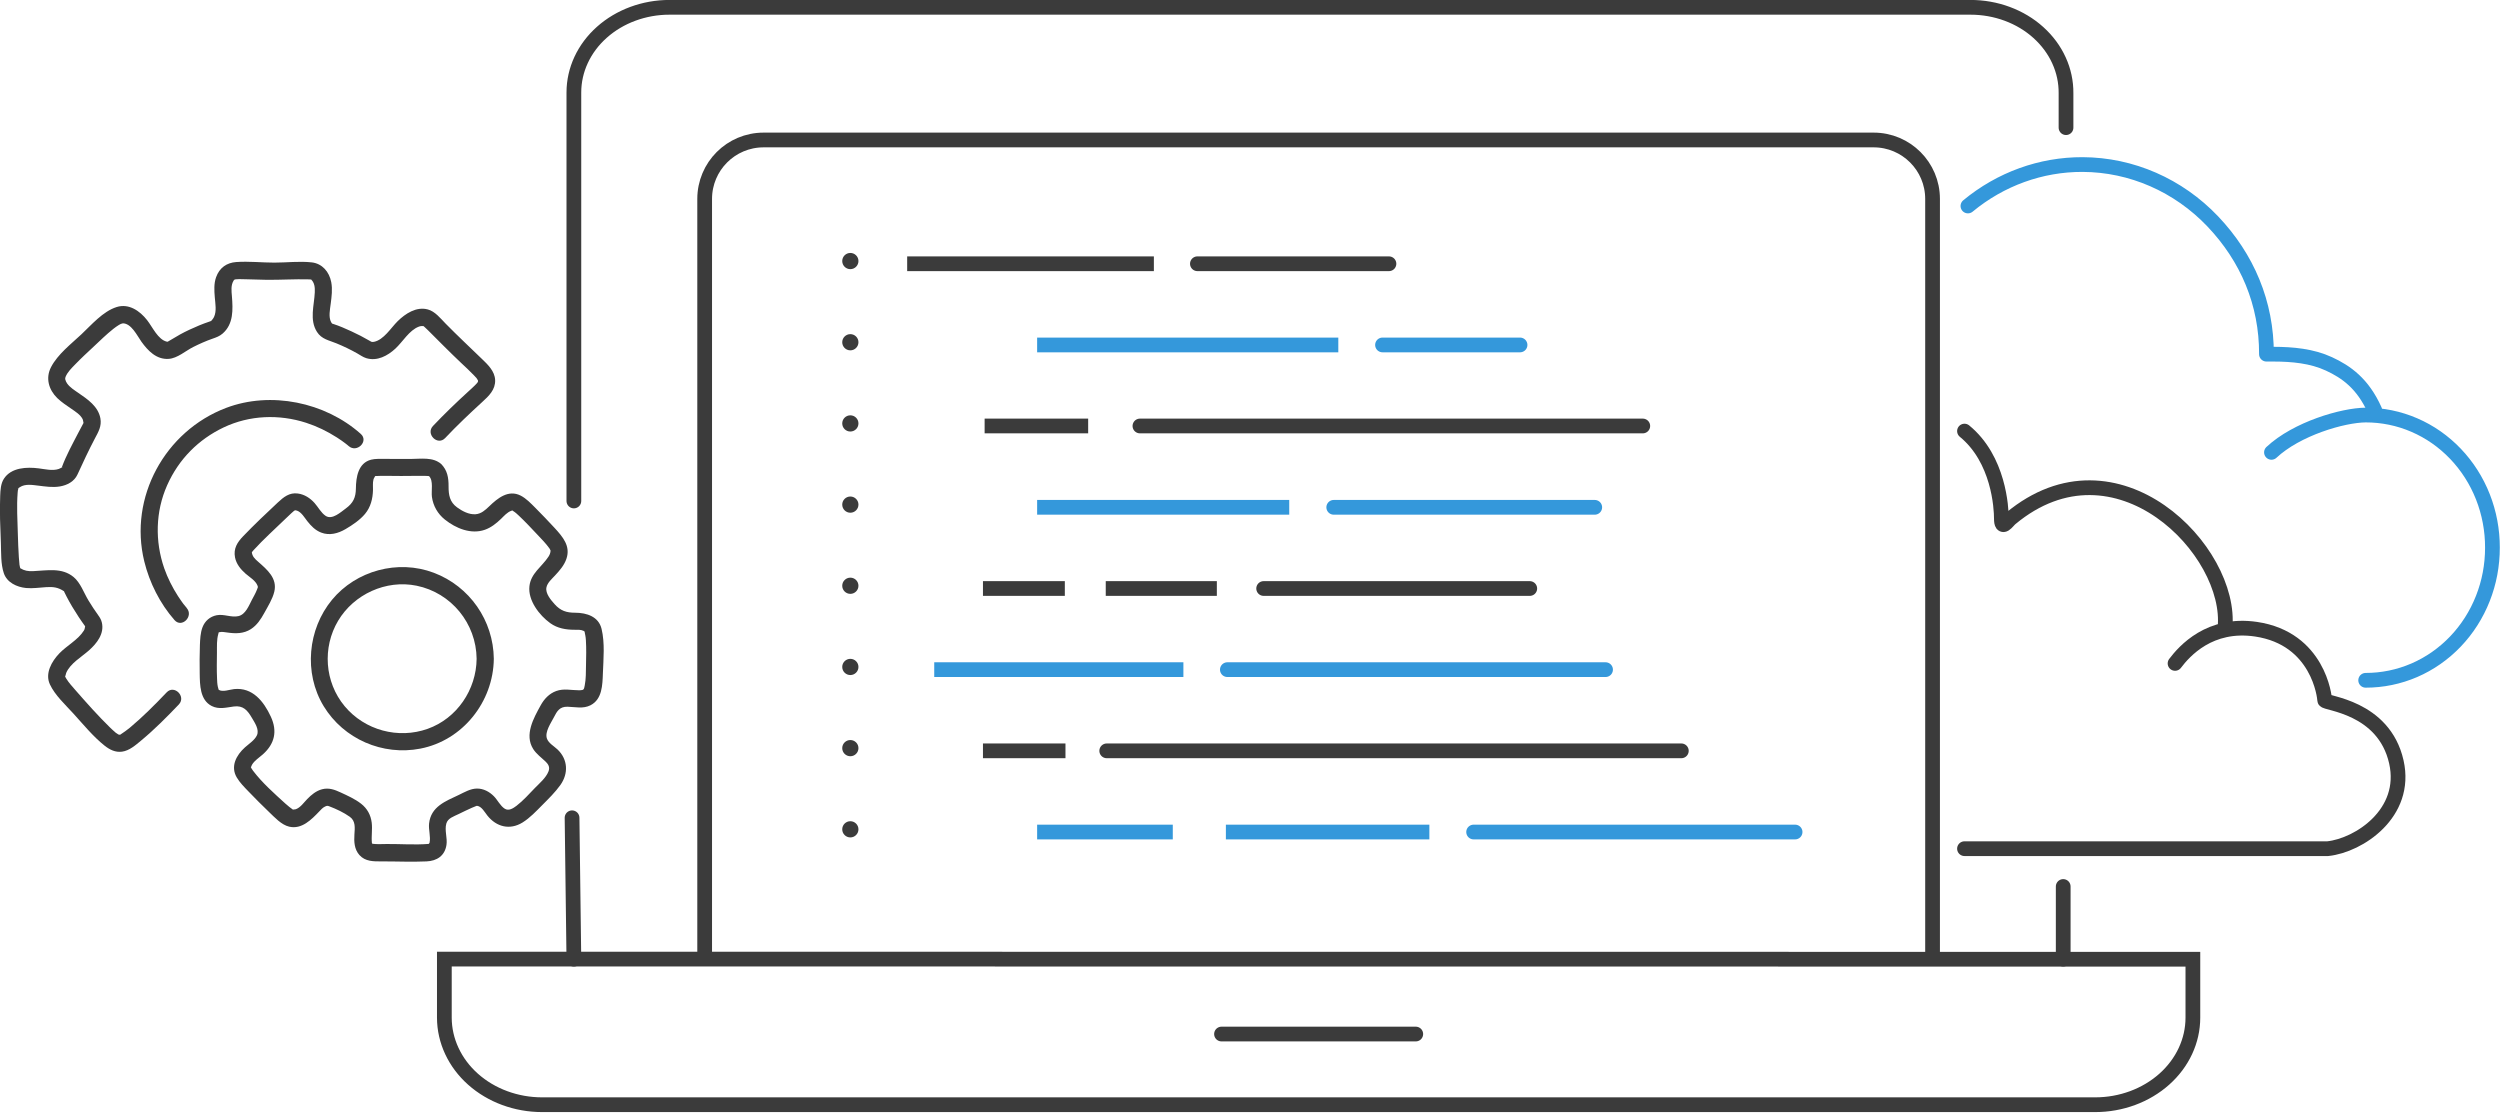 <svg width="509" height="227" viewBox="0 0 509 227" fill="none" xmlns="http://www.w3.org/2000/svg">
<g clip-path="url(#clip0_134_67)">
<path d="M116.84 102V18.83C116.84 14.23 118.89 9.82 122.54 6.57C126.19 3.32 131.14 1.49 136.3 1.49H401.19C403.76 1.49 406.31 1.94 408.68 2.82C411.05 3.7 413.21 4.99 415.01 6.62C416.82 8.25 418.25 10.18 419.21 12.3C420.18 14.42 420.66 16.69 420.64 18.98V25.99M420.07 195.28V180.49" stroke="#3B3B3B" stroke-width="3" stroke-miterlimit="10" stroke-linecap="round"/>
<path d="M116.84 195.29L116.47 166.5" stroke="#3B3B3B" stroke-width="3" stroke-miterlimit="10" stroke-linecap="round"/>
<path d="M446.47 193.801V207.2C446.47 211.9 444.37 216.41 440.64 219.73C436.91 223.05 431.85 224.92 426.58 224.92H110.38C105.1 224.92 100.04 223.05 96.31 219.73C92.58 216.41 90.48 211.9 90.47 207.2V195.27L445.47 195.3H446.47V193.801Z" stroke="#3B3B3B" stroke-width="3" stroke-miterlimit="10" stroke-linecap="round"/>
<path d="M248.7 210.53H288.25" stroke="#3B3B3B" stroke-width="3" stroke-miterlimit="10" stroke-linecap="round"/>
<path d="M462.47 92.1C467.62 87.28 477 84.54 481.66 84.5C485.05 84.5 488.41 85.18 491.55 86.54C494.69 87.89 497.53 89.88 499.93 92.39C502.33 94.9 504.23 97.88 505.52 101.16C506.81 104.44 507.47 107.96 507.46 111.51C507.46 115.06 506.81 118.57 505.51 121.85C504.22 125.13 502.32 128.11 499.92 130.62C497.52 133.13 494.67 135.12 491.54 136.47C488.41 137.82 485.05 138.51 481.65 138.51" stroke="#3498DB" stroke-width="3" stroke-linecap="round" stroke-linejoin="round"/>
<path d="M400.67 41.94C407.31 36.45 415.54 33.47 424.02 33.5C433.98 33.54 443.51 37.71 450.52 45.08C457.53 52.45 461.49 61.72 461.45 72.11H462.91C466.74 72.12 470.68 72.47 474.18 74.09C477.67 75.71 481.04 78.05 483.49 83.5" stroke="#3498DB" stroke-width="3" stroke-linecap="round" stroke-linejoin="round"/>
<path d="M399.97 172.79H473.94C480.29 172.11 490.24 165.57 487.9 155.14C485.36 143.82 473.3 143.24 473.3 142.57C473.3 141.9 472.03 130 459.34 128.11C449.9 126.71 444.74 132.56 442.84 135.07" stroke="#3B3B3B" stroke-width="3" stroke-linecap="round"/>
<path d="M453 127.9C454.68 112.16 430.87 87.69 409.38 105.56C408.69 106.13 407.48 108.11 407.48 105.56C407.48 103.4 406.97 93.5 399.97 87.77" stroke="#3B3B3B" stroke-width="3" stroke-linecap="round"/>
<path d="M243.79 53.7H282.79M184.7 53.7H234.93H184.7Z" stroke="#3B3B3B" stroke-width="3" stroke-linecap="round"/>
<path d="M281.48 70.23H309.48M211.16 70.23H272.48H211.16Z" stroke="#3498DB" stroke-width="3" stroke-linecap="round"/>
<path d="M271.55 103.29H324.69M211.16 103.29H262.49H211.16Z" stroke="#3498DB" stroke-width="3" stroke-linecap="round"/>
<path d="M249.89 136.34H326.89M190.21 136.34H240.94H190.21Z" stroke="#3498DB" stroke-width="3" stroke-linecap="round"/>
<path d="M232.09 86.73H334.47M200.47 86.73H221.55H200.47Z" stroke="#3B3B3B" stroke-width="3" stroke-linecap="round"/>
<path d="M225.33 152.87H342.32M200.13 152.87H216.93H200.13Z" stroke="#3B3B3B" stroke-width="3" stroke-linecap="round"/>
<path d="M257.28 119.82H311.46M200.13 119.82H216.8H200.13ZM225.13 119.82H247.75H225.13Z" stroke="#3B3B3B" stroke-width="3" stroke-linecap="round"/>
<path d="M300.03 169.4H365.48M211.16 169.4H238.78H211.16ZM249.59 169.4H291.02H249.59Z" stroke="#3498DB" stroke-width="3" stroke-linecap="round"/>
<path d="M173.13 54.8C174.041 54.8 174.78 54.061 174.78 53.15C174.78 52.239 174.041 51.5 173.13 51.5C172.219 51.5 171.48 52.239 171.48 53.15C171.48 54.061 172.219 54.8 173.13 54.8Z" fill="#3B3B3B"/>
<path d="M173.13 71.33C174.041 71.33 174.78 70.591 174.78 69.68C174.78 68.769 174.041 68.03 173.13 68.03C172.219 68.03 171.48 68.769 171.48 69.68C171.48 70.591 172.219 71.33 173.13 71.33Z" fill="#3B3B3B"/>
<path d="M173.13 87.86C174.041 87.86 174.78 87.121 174.78 86.21C174.78 85.299 174.041 84.56 173.13 84.56C172.219 84.56 171.48 85.299 171.48 86.21C171.48 87.121 172.219 87.86 173.13 87.86Z" fill="#3B3B3B"/>
<path d="M173.13 104.39C174.041 104.39 174.78 103.651 174.78 102.74C174.78 101.829 174.041 101.09 173.13 101.09C172.219 101.09 171.48 101.829 171.48 102.74C171.48 103.651 172.219 104.39 173.13 104.39Z" fill="#3B3B3B"/>
<path d="M173.13 120.91C174.041 120.91 174.78 120.171 174.78 119.26C174.78 118.349 174.041 117.61 173.13 117.61C172.219 117.61 171.48 118.349 171.48 119.26C171.48 120.171 172.219 120.91 173.13 120.91Z" fill="#3B3B3B"/>
<path d="M173.13 153.97C174.041 153.97 174.78 153.231 174.78 152.32C174.78 151.409 174.041 150.67 173.13 150.67C172.219 150.67 171.48 151.409 171.48 152.32C171.48 153.231 172.219 153.97 173.13 153.97Z" fill="#3B3B3B"/>
<path d="M173.13 137.44C174.041 137.44 174.78 136.701 174.78 135.79C174.78 134.879 174.041 134.14 173.13 134.14C172.219 134.14 171.48 134.879 171.48 135.79C171.48 136.701 172.219 137.44 173.13 137.44Z" fill="#3B3B3B"/>
<path d="M173.13 170.5C174.041 170.5 174.78 169.761 174.78 168.85C174.78 167.939 174.041 167.2 173.13 167.2C172.219 167.2 171.48 167.939 171.48 168.85C171.48 169.761 172.219 170.5 173.13 170.5Z" fill="#3B3B3B"/>
<path d="M143.47 194V40.5C143.47 33.87 148.84 28.5 155.47 28.5H381.47C388.1 28.5 393.47 33.87 393.47 40.5V194.5" stroke="#3B3B3B" stroke-width="3" stroke-linecap="round"/>
<path d="M90.63 89.19C93.04 86.64 95.58 84.23 98.17 81.86C99.52 80.63 100.89 79.34 100.81 77.37C100.73 75.56 99.32 74.23 98.1 73.06C95.63 70.67 93.13 68.33 90.72 65.88C89.69 64.83 88.58 63.39 87.09 63C84.77 62.38 82.55 63.84 80.97 65.39C79.59 66.75 78.14 69.2 76.13 69.6C76.08 69.6 75.46 69.64 75.78 69.62C75.69 69.62 75.6 69.57 75.52 69.56C75.3 69.52 75.89 69.78 75.59 69.58C75.48 69.51 75.36 69.44 75.25 69.38C74.05 68.68 72.83 68.05 71.57 67.47C70.31 66.89 69.11 66.36 67.83 65.95C67.72 65.91 67.61 65.87 67.49 65.84C67.2 65.74 67.84 66.05 67.56 65.87C67.3 65.71 67.77 66.14 67.65 65.94C67.58 65.82 67.48 65.72 67.41 65.58C66.85 64.52 67.19 62.99 67.33 61.86C67.52 60.38 67.72 58.92 67.44 57.44C67.04 55.35 65.61 53.66 63.47 53.42C60.98 53.14 58.36 53.47 55.86 53.47C53.36 53.47 50.66 53.17 48.1 53.35C46.14 53.49 44.68 54.53 44 56.43C43.53 57.73 43.62 59.16 43.73 60.51C43.83 61.78 44.14 63.34 43.57 64.55C43.46 64.78 43.32 64.95 43.17 65.14C43.07 65.27 42.75 65.63 43.03 65.3C42.98 65.36 42.59 65.51 42.85 65.41C43.11 65.31 42.65 65.48 42.57 65.5C41.2 65.96 39.88 66.52 38.57 67.13C37.26 67.74 36.04 68.42 34.83 69.17C34.58 69.32 34.34 69.48 34.08 69.61C34.33 69.48 34.1 69.65 34.06 69.59C34.06 69.58 34.46 69.56 34.26 69.56C34.17 69.56 34.06 69.59 33.96 69.56C32.16 69.14 31.07 66.61 29.95 65.18C28.49 63.31 26.24 61.73 23.76 62.51C20.95 63.39 18.62 66.15 16.55 68.09C14.48 70.03 11.76 72.12 10.4 74.73C9.23 76.97 9.91 79.34 11.67 81.06C12.55 81.91 13.59 82.58 14.59 83.27C15.38 83.82 16.36 84.43 16.81 85.31C16.95 85.58 16.92 85.86 17.01 86.15C17.09 86.42 17.01 86.06 17.04 85.97C17.04 85.99 16.97 86.21 16.97 86.21C16.91 86.17 17.18 85.8 16.96 86.2C16.88 86.35 16.8 86.5 16.72 86.65C16.46 87.15 16.19 87.64 15.93 88.14C14.76 90.4 13.48 92.71 12.6 95.11C12.46 95.49 12.51 95.27 12.63 95.14C12.49 95.29 12.52 95.14 12.65 95.14C12.89 95.13 12.72 95.14 12.52 95.22C12.32 95.3 12.18 95.4 11.97 95.48C10.7 95.91 9.17 95.52 7.89 95.36C5.45 95.05 2.29 95.16 0.79 97.48C0.14 98.49 0.09 99.79 0.04 100.95C-0.1 104.15 0.06 107.37 0.18 110.56C0.25 112.53 0.14 114.82 0.78 116.71C1.42 118.6 3.41 119.53 5.31 119.72C6.69 119.85 8.06 119.62 9.44 119.54C10.82 119.46 11.8 119.57 12.98 120.35C13.26 120.53 12.89 120.07 13.08 120.51C13.22 120.82 13.38 121.13 13.54 121.43C14.28 122.87 15.13 124.27 16.02 125.62C16.45 126.28 16.91 126.92 17.37 127.56C17.54 127.81 17.32 127.26 17.32 127.46C17.32 127.56 17.31 127.64 17.34 127.57C17.23 127.84 17.31 128.01 17.08 128.38C15.9 130.28 13.58 131.45 12.05 133.06C10.52 134.67 9.12 137.11 10.16 139.34C11.2 141.57 13.32 143.49 14.96 145.3C16.98 147.52 18.95 149.95 21.3 151.82C22.34 152.64 23.48 153.22 24.84 153.04C26.34 152.84 27.62 151.7 28.74 150.77C31.46 148.52 33.96 145.99 36.4 143.44C37.96 141.81 35.48 139.33 33.93 140.97C31.53 143.49 29.05 145.98 26.38 148.21C25.79 148.7 25.22 149.08 24.58 149.51C24.16 149.78 24.81 149.54 24.39 149.59C23.92 149.65 24.83 149.53 24.43 149.59C24.39 149.59 24.21 149.61 24.18 149.59C24.02 149.46 24.6 149.66 24.27 149.59C24.18 149.57 23.93 149.44 24.17 149.57C24.44 149.72 24.06 149.51 23.99 149.47C23.86 149.38 23.73 149.3 23.61 149.22C23.58 149.2 23.68 149.29 23.46 149.09C23.07 148.76 22.7 148.41 22.34 148.06C19.91 145.68 17.64 143.12 15.4 140.56C14.74 139.8 14.03 139.04 13.5 138.18C13.42 138.05 13.34 137.91 13.27 137.77C13.18 137.6 13.2 137.92 13.25 137.68C13.24 137.73 13.14 138 13.29 137.68C13.39 137.48 13.39 137.21 13.48 137C14.31 135.06 16.59 133.77 18.11 132.42C19.71 131 21.29 129.01 20.73 126.72C20.6 126.18 20.35 125.75 20.03 125.31C19.31 124.3 18.63 123.28 17.99 122.22C17.07 120.69 16.39 118.65 14.98 117.48C12.59 115.51 9.62 116.16 6.79 116.28C5.69 116.33 5 116.22 4.09 115.67C3.83 115.51 4.39 116.03 4.11 115.67C3.98 115.51 4.24 116.11 4.15 115.77C4.12 115.66 4.08 115.55 4.06 115.44C4.04 115.32 4.01 115.2 3.99 115.09C3.93 114.79 3.96 114.93 3.96 114.87C3.91 114.41 3.87 113.95 3.84 113.49C3.73 111.88 3.68 110.26 3.63 108.64C3.55 105.9 3.38 103.11 3.59 100.37C3.6 100.22 3.61 100.07 3.63 99.92C3.67 99.56 3.57 100.21 3.63 99.9C3.67 99.69 3.73 99.5 3.78 99.29C3.84 99.05 3.56 99.69 3.72 99.44C3.83 99.28 3.82 99.39 3.69 99.46C3.39 99.6 3.91 99.28 4.06 99.18C5.11 98.48 6.57 98.73 7.75 98.87C9.24 99.05 10.69 99.29 12.19 99.04C13.69 98.79 15.12 98.04 15.78 96.6C16.91 94.14 18.04 91.7 19.3 89.31C20.03 87.93 20.73 86.79 20.44 85.17C19.99 82.74 17.84 81.29 15.94 79.99C15.15 79.44 14.24 78.88 13.67 78.08C13.48 77.81 13.37 77.56 13.29 77.25C13.24 77.06 13.32 76.79 13.36 76.7C13.76 75.74 14.59 74.93 15.3 74.2C16.5 72.95 17.78 71.78 19.05 70.59C20.32 69.4 21.65 68.09 23.06 66.97C23.43 66.68 23.81 66.4 24.21 66.16C24.39 66.05 24.56 65.96 24.62 65.94C24.73 65.89 25.21 65.82 24.91 65.83C26.72 65.75 27.92 68.35 28.8 69.58C30.13 71.42 31.84 73.22 34.32 73.07C36.11 72.96 37.8 71.42 39.34 70.65C40.62 70.01 41.91 69.43 43.26 68.96C44.02 68.7 44.71 68.45 45.33 67.91C47.56 65.97 47.43 63.04 47.22 60.35C47.13 59.24 46.97 58.07 47.58 57.1C47.6 57.07 47.97 56.71 47.72 56.94C47.45 57.2 47.83 56.83 47.85 56.88C47.85 56.87 47.67 56.97 47.78 56.92C47.84 56.89 48.25 56.81 47.97 56.86C47.81 56.89 48.49 56.84 48.7 56.83C49.16 56.83 49.63 56.84 50.09 56.86C51.49 56.9 52.88 56.95 54.28 56.97C57.14 57 60 56.8 62.86 56.88C63.02 56.88 63.19 56.89 63.35 56.91C63.08 56.88 63.13 56.93 63.33 56.93C63.73 56.93 63.21 56.97 63.28 56.89C63.32 56.83 63.72 57.26 63.31 56.87C64.07 57.59 64.13 58.53 64.09 59.53C63.97 62.21 62.97 65.12 64.54 67.58C65.49 69.07 66.98 69.28 68.51 69.91C69.95 70.5 71.37 71.18 72.73 71.95C73.33 72.29 73.91 72.72 74.57 72.92C76.78 73.6 78.92 72.44 80.5 70.98C82 69.6 83.32 67.23 85.29 66.5C85.63 66.37 85.9 66.38 86.26 66.38C86.32 66.38 85.82 66.28 86.17 66.38C86.52 66.48 86.05 66.31 86.09 66.33C86.16 66.37 86.27 66.41 86.32 66.47C86.58 66.76 86.11 66.28 86.36 66.5C86.64 66.75 86.9 67 87.16 67.26C89.37 69.47 91.56 71.69 93.83 73.84C94.73 74.69 95.66 75.53 96.51 76.43C96.64 76.57 96.76 76.7 96.89 76.84C97.14 77.12 96.92 76.84 97.05 77.03C97.12 77.14 97.19 77.25 97.26 77.36C97.42 77.62 97.07 77.1 97.29 77.42C97.51 77.74 97.22 77.17 97.31 77.42C97.34 77.5 97.32 77.67 97.31 77.75C97.39 77.43 97.37 77.62 97.28 77.77C97.17 77.96 97.46 77.59 97.18 77.92C96.98 78.15 97.31 77.78 97.08 78.05C96.96 78.19 96.82 78.32 96.69 78.46C96.26 78.89 95.81 79.29 95.36 79.7C92.88 81.96 90.47 84.29 88.16 86.72C86.61 88.35 89.08 90.83 90.63 89.19Z" fill="#3B3B3B"/>
<path d="M89.83 94.5C88.24 93.01 85.69 93.43 83.7 93.44C81.88 93.45 80.07 93.44 78.25 93.43C77.37 93.43 76.42 93.38 75.57 93.59C72.93 94.25 72.48 97.15 72.46 99.47C72.44 101.3 71.9 102.43 70.42 103.51C69.4 104.25 67.63 105.92 66.3 105.03C65.37 104.41 64.78 103.24 64.04 102.41C63.14 101.41 62 100.66 60.65 100.48C58.92 100.24 57.75 101.2 56.55 102.32C54.17 104.54 51.78 106.81 49.52 109.16C48.31 110.42 47.5 111.67 47.85 113.49C48.11 114.82 48.99 115.91 49.98 116.78C50.77 117.48 52.06 118.21 52.44 119.26C52.56 119.58 52.49 119.59 52.34 120C52.06 120.75 51.64 121.45 51.27 122.16C50.66 123.33 50 125.1 48.55 125.44C47.1 125.78 45.6 124.97 44.12 125.26C42.75 125.53 41.72 126.43 41.23 127.71C40.8 128.84 40.75 130.12 40.7 131.33C40.63 133.26 40.63 135.19 40.66 137.12C40.7 139.46 40.7 142.51 43.1 143.74C44.57 144.49 46.09 144.04 47.62 143.84C49.5 143.6 50.37 144.59 51.27 146.13C51.85 147.12 52.86 148.55 52.3 149.73C51.82 150.73 50.68 151.44 49.88 152.16C48.11 153.75 46.87 156.04 48.21 158.3C48.84 159.36 49.76 160.28 50.61 161.16C51.97 162.57 53.35 163.97 54.77 165.32C55.91 166.4 57.27 167.93 58.88 168.31C61.44 168.91 63.43 166.85 65.01 165.2C65.34 164.85 65.69 164.45 66.13 164.24C66.59 164.01 66.67 164.03 67.08 164.18C68.46 164.7 70.02 165.44 71.22 166.3C72.42 167.16 72.25 168.53 72.16 169.88C72.06 171.37 72.13 172.91 73.18 174.09C74.37 175.42 76.07 175.39 77.72 175.38C80.76 175.37 83.83 175.52 86.86 175.38C88.94 175.28 90.56 174.26 90.9 172.03C91.12 170.61 90.48 169.06 90.87 167.68C91.18 166.58 92.34 166.25 93.38 165.74C94.27 165.31 95.16 164.87 96.06 164.47C96.28 164.37 96.5 164.29 96.72 164.2C97.03 164.07 97.03 164.06 97.16 164.07C98.08 164.2 98.7 165.39 99.23 166.05C101.07 168.36 103.8 169.06 106.39 167.46C107.9 166.52 109.16 165.17 110.41 163.91C111.66 162.65 113.03 161.32 114.1 159.82C115.77 157.46 115.63 154.62 113.52 152.6C112.83 151.94 111.67 151.31 111.35 150.36C110.89 149.02 112.18 147.19 112.76 146.06C113.41 144.77 113.97 143.85 115.55 143.89C117.13 143.93 118.72 144.36 120.23 143.59C122.63 142.36 122.66 139.43 122.75 137.06C122.86 134.15 123.17 130.92 122.48 128.04C121.88 125.54 119.46 124.76 117.12 124.75C115.34 124.75 114.14 124.37 112.93 123.02C112.17 122.17 111.02 120.84 111.25 119.62C111.43 118.65 112.39 117.84 113.02 117.15C113.94 116.16 114.86 115.11 115.31 113.81C116.23 111.19 114.57 109.29 112.9 107.47C111.61 106.08 110.3 104.7 108.96 103.36C108.08 102.48 107.14 101.49 106.02 100.91C103.52 99.63 101.33 101.42 99.61 103.08C98.81 103.85 97.97 104.62 96.81 104.7C95.47 104.79 94.12 104.07 93.06 103.3C91.56 102.21 91.32 100.77 91.33 99.02C91.34 97.27 91.09 95.75 89.83 94.48C88.24 92.88 85.77 95.35 87.36 96.95C88.29 97.89 87.77 99.94 87.94 101.18C88.2 103.02 89.12 104.62 90.57 105.78C92.79 107.56 95.89 108.86 98.72 107.86C99.99 107.41 101.03 106.58 102 105.65C102.65 105.02 103.26 104.29 104.12 103.99C104.41 103.89 104.24 103.9 104.5 104.06C104.93 104.32 105.29 104.66 105.65 105C106.95 106.22 108.17 107.54 109.39 108.83C110.25 109.74 111.14 110.64 111.87 111.66C111.94 111.75 112.15 112.23 112.05 111.91C112.08 112 112.09 112.25 112.1 112.09C112.07 112.58 111.93 112.94 111.66 113.35C110.31 115.41 108.08 116.71 107.79 119.36C107.47 122.23 109.81 125.29 112.05 126.89C113.51 127.93 115.22 128.22 116.97 128.22C117.61 128.22 118.25 128.17 118.83 128.45C119.2 128.63 119.15 128.96 118.98 128.51C119.08 128.79 119.02 128.64 118.98 128.44C119.14 129.24 119.24 129.55 119.29 130.37C119.39 132.06 119.35 133.76 119.31 135.45C119.28 136.8 119.32 138.23 119.05 139.56C118.96 139.99 118.94 140.17 118.81 140.34C118.66 140.54 119.02 140.19 118.82 140.33C118.75 140.37 118.69 140.45 118.61 140.47C118.36 140.53 118.13 140.54 117.87 140.54C116.29 140.54 114.8 140.13 113.25 140.69C111.82 141.21 110.8 142.3 110.08 143.61C108.64 146.22 106.73 149.61 108.56 152.5C109.22 153.53 110.19 154.21 111.06 155.04C111.68 155.63 112 156.22 111.67 157.07C111.16 158.36 109.88 159.44 108.94 160.4C107.73 161.65 106.53 163.01 105.15 164.07C104.47 164.58 103.58 165.17 102.76 164.65C101.85 164.07 101.31 162.88 100.56 162.12C99.64 161.19 98.44 160.54 97.11 160.55C95.78 160.56 94.56 161.3 93.43 161.84C90.68 163.14 87.73 164.23 87.36 167.67C87.22 168.95 87.72 170.32 87.46 171.58C87.43 171.7 87.27 171.81 87.26 171.9C87.24 172.03 87.53 171.58 87.33 171.83C87.33 171.84 87.7 171.75 87.4 171.79C86.99 171.85 87.32 171.82 87.27 171.82C84.47 172.05 81.58 171.82 78.77 171.84C77.82 171.84 76.83 171.92 75.88 171.8C76.14 171.83 76.08 171.82 75.88 171.79C75.51 171.73 75.94 171.74 75.94 171.84C75.94 171.99 75.65 171.37 75.83 171.79C75.97 172.11 75.72 171.63 75.72 171.63C75.58 170.26 75.85 168.87 75.68 167.49C75.49 165.93 74.76 164.6 73.51 163.63C72.26 162.66 70.77 162 69.35 161.34C68.13 160.77 66.95 160.34 65.59 160.69C64.38 161 63.39 161.82 62.54 162.7C61.86 163.4 61.18 164.42 60.22 164.76C60.01 164.83 59.72 164.79 59.54 164.87C59.36 164.95 59.61 164.89 59.61 164.89C59.63 164.88 59.9 164.9 59.65 164.88C59.37 164.85 59.99 165.1 59.71 164.89C59.1 164.44 58.77 164.22 58.08 163.59C55.83 161.54 53.35 159.35 51.51 156.91C51.39 156.76 51.29 156.6 51.19 156.43C51.12 156.3 51 155.99 51.11 156.3C51.07 156.19 50.99 156.5 51.11 156.16C51.17 156 51.21 155.88 51.3 155.72C51.79 154.85 52.81 154.22 53.55 153.56C55.93 151.42 56.51 148.86 55.14 145.91C53.7 142.8 51.42 139.9 47.65 140.3C46.7 140.4 45.34 140.97 44.5 140.43C44.65 140.53 44.52 140.43 44.51 140.4C44.45 140.2 44.39 140.01 44.35 139.81C44.23 139.26 44.21 138.69 44.19 138.13C44.11 136.36 44.15 134.59 44.17 132.82C44.18 131.6 44.1 130.26 44.45 129.07C44.54 128.76 44.47 128.75 44.63 128.72C45.19 128.59 45.71 128.7 46.28 128.78C47.95 129.03 49.6 129.04 51.08 128.09C52.31 127.3 53.11 126.08 53.8 124.82C54.54 123.47 55.49 121.97 55.85 120.46C56.5 117.73 54.38 115.97 52.56 114.37C51.84 113.74 51.32 113.26 51.26 112.29C51.26 112.45 51.29 112.71 51.26 112.44C51.24 112.21 51.13 112.78 51.23 112.53C51.25 112.48 51.48 112.13 51.35 112.33C51.23 112.5 51.54 112.11 51.6 112.04C53.65 109.78 55.97 107.72 58.16 105.59C58.55 105.21 58.94 104.84 59.34 104.47C59.48 104.35 59.61 104.23 59.75 104.11C60.01 103.89 59.59 104.22 59.89 104C59.99 103.93 60.1 103.87 60.21 103.81C60.06 103.89 59.86 103.93 60.12 103.86C60.36 103.8 59.73 103.82 59.97 103.88C60.15 103.92 60.28 103.9 60.48 103.97C61.38 104.29 62 105.39 62.56 106.1C63.33 107.08 64.19 107.97 65.38 108.43C67.07 109.1 68.85 108.61 70.36 107.72C71.75 106.91 73.29 105.87 74.32 104.63C75.47 103.25 75.89 101.55 75.94 99.79C75.96 99.1 75.86 98.33 76.03 97.65C76.11 97.34 76.26 97.19 76.4 96.93C76.55 96.64 76.27 96.98 76.38 96.93C76.63 96.82 76.04 97.13 76.29 96.97C76.36 96.92 76.52 96.91 76.6 96.9C76.16 96.95 77.18 96.89 77.41 96.89C78.83 96.87 80.25 96.91 81.67 96.91C83.22 96.91 84.77 96.87 86.31 96.89C86.67 96.89 87.04 96.89 87.4 96.94C87.05 96.89 87.34 96.9 87.47 96.98C87.59 97.06 87.18 96.77 87.35 96.93C88.99 98.47 91.47 96 89.82 94.46L89.83 94.5Z" fill="#3B3B3B"/>
<path d="M97.04 134.13C96.98 140.41 93.05 146.26 87.07 148.39C81.09 150.52 74.27 148.7 70.17 143.78C66.07 138.86 65.62 131.8 68.84 126.39C72.06 120.98 78.6 117.98 84.82 119.25C91.89 120.7 96.97 126.93 97.04 134.13C97.06 136.38 100.56 136.39 100.54 134.13C100.46 126.33 95.62 119.37 88.31 116.61C81 113.85 72.5 116.18 67.59 122.13C62.68 128.08 61.78 136.99 65.9 143.78C69.98 150.48 77.9 153.91 85.58 152.42C94.24 150.74 100.45 142.85 100.54 134.13C100.56 131.88 97.06 131.88 97.04 134.13Z" fill="#3B3B3B"/>
<path d="M38.01 123.77C37.77 123.49 37.53 123.2 37.3 122.91C37.53 123.2 36.99 122.49 36.91 122.36C36.68 122.03 36.46 121.7 36.24 121.37C35.1 119.6 34.14 117.7 33.44 115.71C31.53 110.2 31.65 104.15 34.03 98.8C36.41 93.45 40.43 89.45 45.54 87.02C50.81 84.52 56.82 84.3 62.33 86.08C64.53 86.79 66.62 87.81 68.58 89.06C69.2 89.46 69.81 89.88 70.4 90.33C70.03 90.05 70.6 90.5 70.71 90.58C70.8 90.65 70.89 90.73 70.98 90.81C72.66 92.3 75.14 89.84 73.45 88.34C66.19 81.87 55.12 79.6 46.03 83.05C33.59 87.78 26.19 101.26 29.37 114.28C30.43 118.63 32.57 122.88 35.53 126.25C37.02 127.95 39.49 125.46 38 123.78L38.01 123.77Z" fill="#3B3B3B"/>
</g>
<defs>
<clipPath id="clip0_134_67">
<rect width="508.97" height="226.42" fill="white"/>
</clipPath>
</defs>
</svg>
